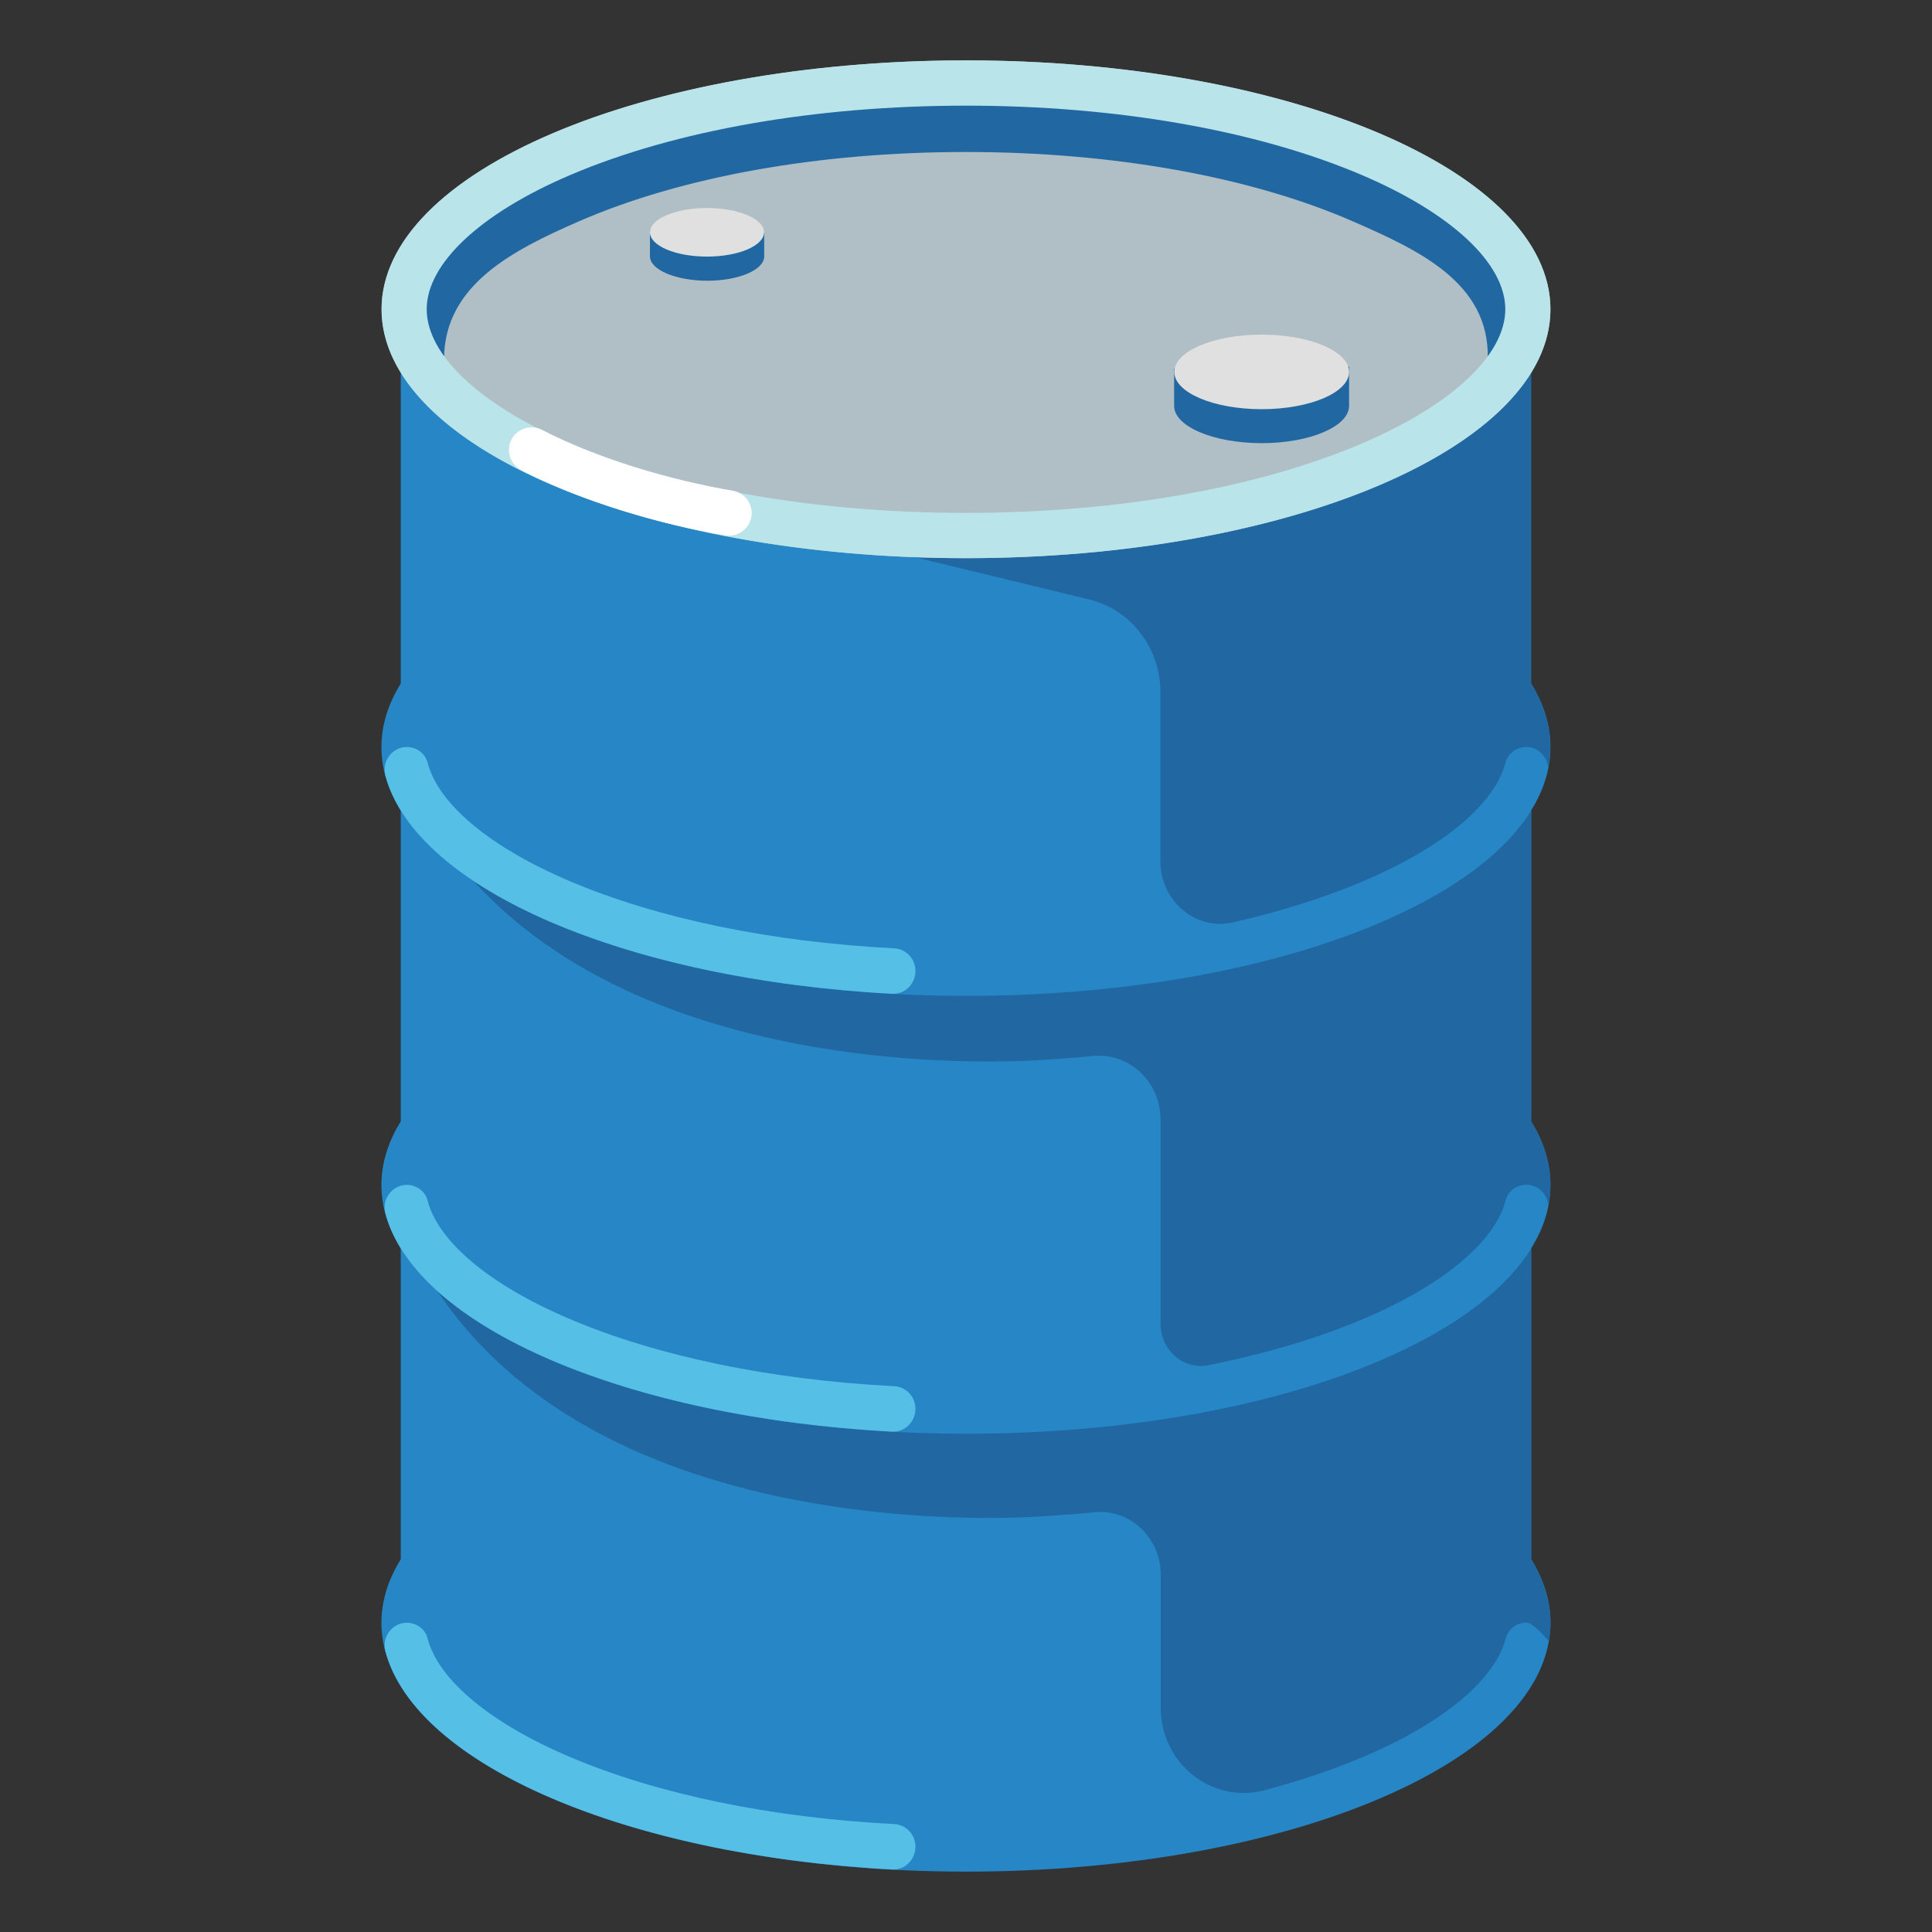 <svg xmlns="http://www.w3.org/2000/svg" xmlns:xlink="http://www.w3.org/1999/xlink" id="Layer_1_copy" x="0px" y="0px" viewBox="0 0 128 128" style="enable-background:new 0 0 128 128;" xml:space="preserve"><rect x="0" y="0" width="128" height="128" fill="#333333" stroke="none"/><g> <g> <path style="fill:#2686C6;" d="M102.72,78.5c0-1.45-0.45-2.86-1.28-4.21V53.7c0.83-1.34,1.28-2.75,1.28-4.21s-0.45-2.86-1.28-4.21 V20.52H26.55v24.77c-0.83,1.34-1.28,2.75-1.28,4.21s0.45,2.86,1.28,4.21V74.3c-0.83,1.34-1.28,2.75-1.28,4.21s0.45,2.86,1.28,4.21 v20.59c-0.83,1.34-1.28,2.75-1.28,4.21C25.28,116.62,42.61,124,64,124c21.39,0,38.72-7.38,38.72-16.49c0-1.45-0.45-2.86-1.28-4.21 V82.71C102.28,81.37,102.72,79.96,102.72,78.5z"></path> <g> <path style="fill:#2167A1;" d="M90.34,58.37c5.29-2.25,8.7-5.12,9.4-7.84c0.16-0.63,0.75-1.04,1.38-1.04 c0.77,0,1.38,0.62,1.45,1.35c0.09-0.45,0.14-0.9,0.14-1.35c0-1.45-0.45-2.86-1.28-4.21V20.52H85.01l-24.37,16.4l11.54,2.8 c2.75,0.67,4.7,3.21,4.7,6.14v11.21c0,2.62,2.33,4.6,4.8,4.04C84.84,60.39,87.76,59.47,90.34,58.37z"></path> <path style="fill:#2167A1;" d="M101.45,74.3V58.07v-4.27v-0.1c-3.14,5.08-11.82,9.2-23.12,11.12c-0.02,0-0.05,0.01-0.07,0.01 c-4.41,0.74-9.22,1.15-14.25,1.15c-13.73,0-25.79-3.05-32.66-7.64c12.85,14.2,38.33,11.84,38.33,11.84 c0.93-0.06,1.84-0.13,2.74-0.22c2.4-0.23,4.47,1.72,4.47,4.21v13.55c0,1.73,1.52,3.05,3.16,2.73c3.78-0.76,7.27-1.79,10.3-3.08 c5.29-2.25,8.7-5.12,9.4-7.84c0.16-0.63,0.75-1.04,1.38-1.04c0.77,0,1.38,0.62,1.45,1.35c0.09-0.45,0.14-0.9,0.14-1.35 C102.72,77.05,102.28,75.64,101.45,74.3z"></path> <path style="fill:#2167A1;" d="M101.45,103.3v-15v-5.49v-0.1c-3.14,5.08-11.82,9.2-23.12,11.12c-0.02,0-0.05,0.01-0.07,0.01 c-4.41,0.74-9.22,1.15-14.25,1.15c-15.49,0-28.85-3.87-35.04-9.47c11.73,17.58,40.71,14.9,40.71,14.9 c0.96-0.06,1.9-0.14,2.83-0.23c2.36-0.23,4.39,1.68,4.39,4.13v8.81c0,3.7,3.38,6.39,6.86,5.48c2.37-0.63,4.59-1.37,6.6-2.23 c5.29-2.25,8.7-5.12,9.4-7.84c0.16-0.63,0.75-1.04,1.38-1.04c0.31,0,0.87,0.52,1.48,1.24c0.07-0.41,0.11-0.83,0.11-1.24 C102.72,106.06,102.28,104.65,101.45,103.3z"></path> </g> <ellipse style="fill:#B0BEC5;" cx="64" cy="20.49" rx="38.72" ry="16.49"></ellipse> <g> <path style="fill:#56BFE6;" d="M37.73,58.37c-5.29-2.25-8.7-5.12-9.4-7.84c-0.16-0.63-0.75-1.04-1.38-1.04h0 c-0.95,0-1.67,0.93-1.42,1.88c2.01,7.54,15.96,13.53,33.59,14.47c0.83,0.04,1.53-0.65,1.53-1.51l0,0c0-0.8-0.61-1.45-1.39-1.5 C51.09,62.41,43.58,60.86,37.73,58.37z"></path> <path style="fill:#56BFE6;" d="M37.73,87.38c-5.29-2.25-8.7-5.12-9.4-7.84c-0.16-0.63-0.75-1.04-1.38-1.04h0 c-0.95,0-1.67,0.93-1.42,1.88c2.01,7.54,15.96,13.53,33.59,14.47c0.83,0.04,1.53-0.65,1.53-1.51v0c0-0.8-0.61-1.45-1.39-1.5 C51.09,91.42,43.58,89.87,37.73,87.38z"></path> <path style="fill:#56BFE6;" d="M37.73,116.39c-5.29-2.25-8.7-5.12-9.4-7.84c-0.16-0.63-0.75-1.04-1.38-1.04h0 c-0.95,0-1.67,0.93-1.42,1.88c2.01,7.54,15.96,13.53,33.59,14.47c0.83,0.04,1.53-0.65,1.53-1.51l0,0c0-0.8-0.61-1.45-1.39-1.5 C51.09,120.43,43.58,118.88,37.73,116.39z"></path> </g> <path style="fill:#2167A1;" d="M29.42,23.73c0.05-4.85,4.52-7.14,8.92-9.06c6.81-2.97,15.92-4.6,25.65-4.6s18.85,1.63,25.65,4.6 c4.4,1.92,9.02,4.07,8.93,9.06l2.86-2.44C99.35,11.19,83.13,5.35,64,5.35s-35.93,5.69-37.45,15.94L29.42,23.73z"></path> <g> <g> <path style="fill:#B9E4EA;" d="M64,7c9.95,0,19.26,1.63,26.21,4.59c5.96,2.54,9.52,5.86,9.52,8.9c0,3.03-3.56,6.36-9.52,8.9 c-6.95,2.96-16.26,4.59-26.21,4.59s-19.26-1.63-26.21-4.59c-5.96-2.54-9.52-5.86-9.52-8.9c0-3.03,3.56-6.36,9.52-8.9 C44.74,8.63,54.05,7,64,7 M64,4c-21.39,0-38.72,7.38-38.72,16.49c0,9.11,17.34,16.49,38.72,16.49s38.72-7.38,38.72-16.49 C102.72,11.38,85.39,4,64,4L64,4z"></path> </g> </g> <path style="fill:#2167A1;" d="M77.79,26.89v-2.47l11.59-0.13v2.6c0,1.36-2.59,2.47-5.79,2.47S77.79,28.25,77.79,26.89z"></path> <path style="fill:#2167A1;" d="M43.06,16.98v-1.74c0.56-0.14,6.88,0.16,7.57,0.16v1.59c0,0.89-1.69,1.61-3.78,1.61 C44.75,18.59,43.06,17.87,43.06,16.98z"></path> <g> <ellipse style="fill:#E0E0E0;" cx="83.59" cy="24.64" rx="5.79" ry="2.47"></ellipse> </g> <g> <ellipse style="fill:#E0E0E0;" cx="46.84" cy="15.39" rx="3.78" ry="1.61"></ellipse> </g> </g> <path style="fill:none;stroke:#FFFFFF;stroke-width:3;stroke-linecap:round;stroke-miterlimit:10;" d="M35.22,29.81 c3.99,2.06,8.92,3.47,13.08,4.18"></path></g></svg>